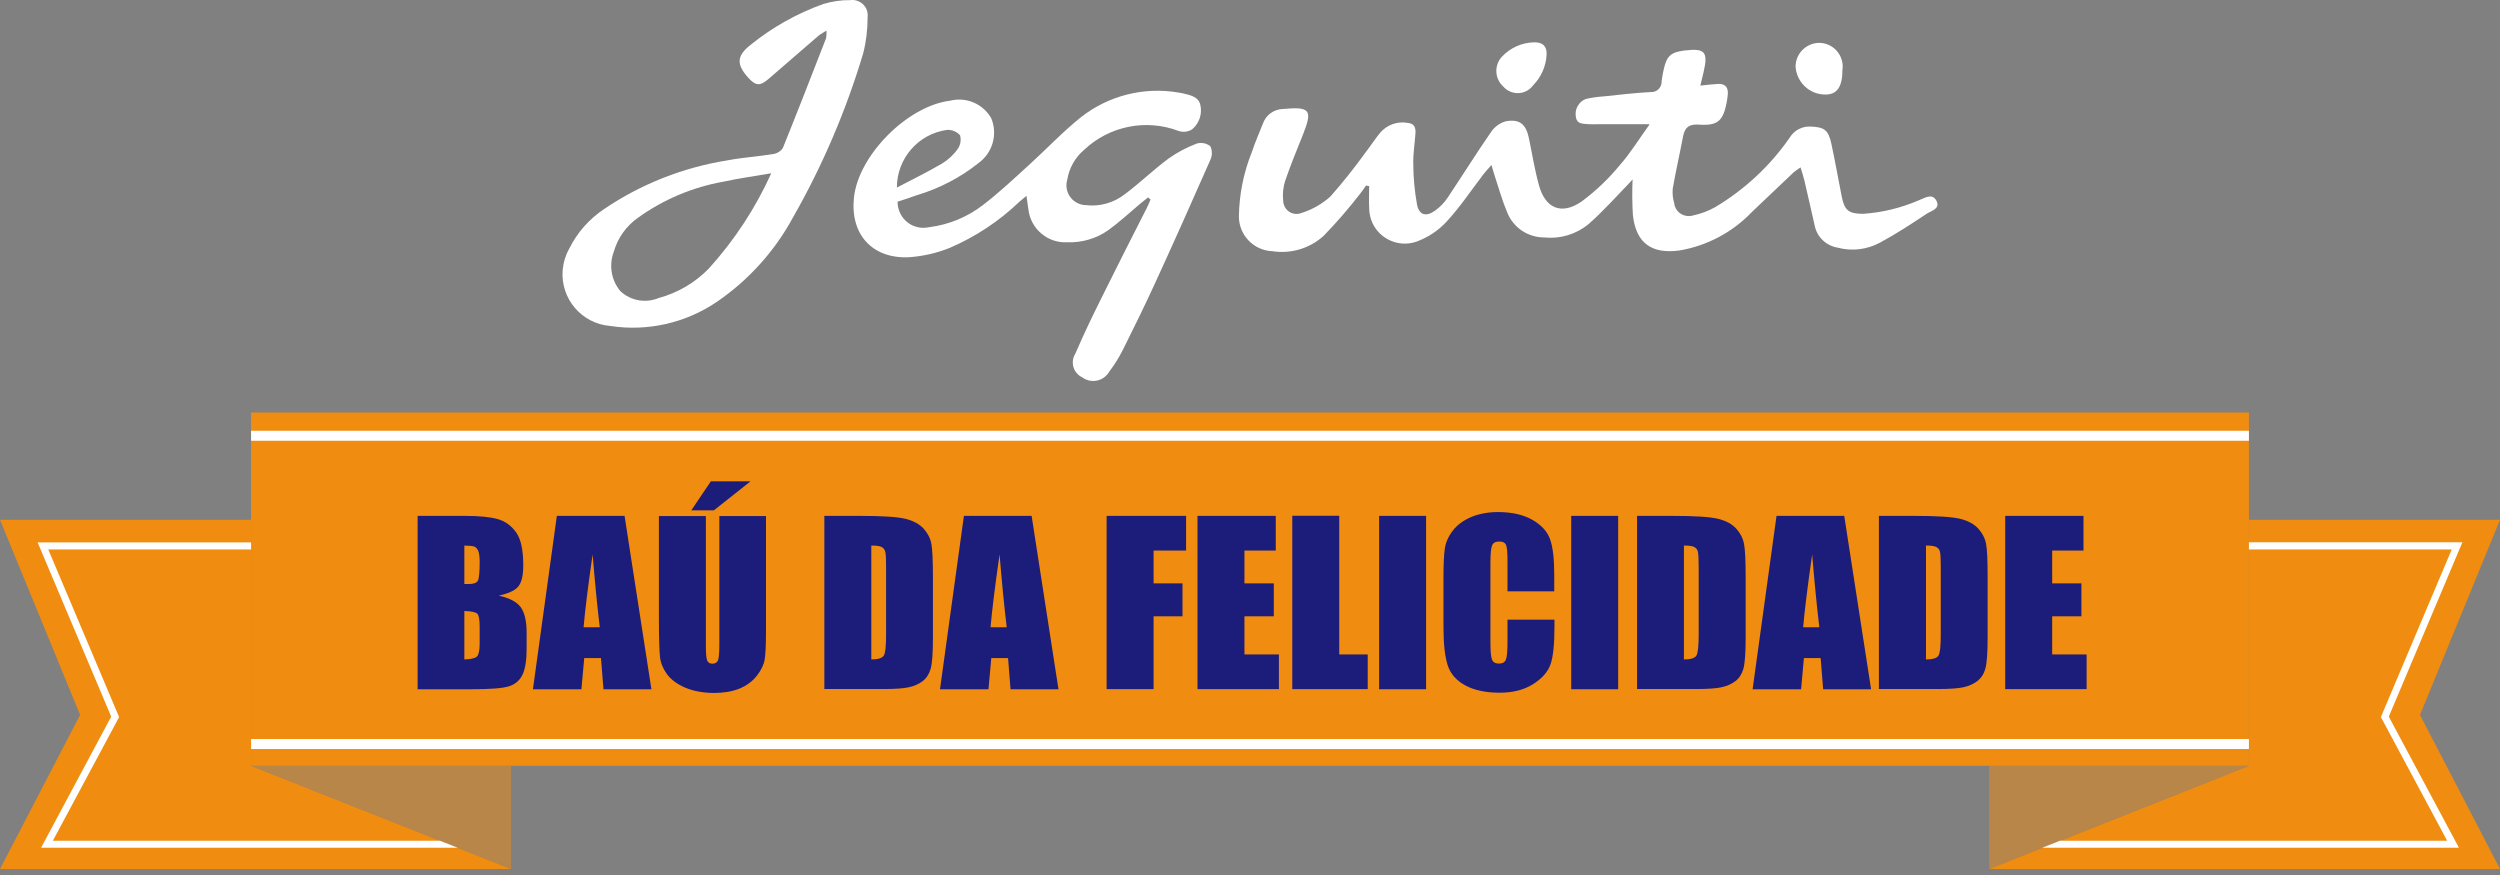 <svg width="200" height="70" viewBox="0 0 200 70" fill="none" xmlns="http://www.w3.org/2000/svg">
<rect x="0" y="0" width="200" height="70" fill="#808080" stroke="none"/>
<path d="M131.938 9.937H127.892C127.629 9.948 127.365 9.937 127.112 9.937C126.683 9.882 126.156 9.981 126.068 9.344C125.958 8.739 126.298 8.134 126.87 7.915C127.354 7.805 127.849 7.739 128.354 7.706C129.585 7.574 130.817 7.431 132.048 7.365C132.499 7.398 132.883 7.068 132.927 6.617C132.927 6.584 132.927 6.54 132.927 6.507C132.971 6.178 133.026 5.848 133.103 5.529C133.334 4.485 133.675 4.177 134.73 4.045C136.39 3.836 136.665 4.133 136.291 5.749C136.214 6.09 136.126 6.43 136.028 6.848C136.544 6.793 136.984 6.738 137.424 6.716C137.984 6.683 138.27 6.958 138.226 7.53C138.204 7.772 138.171 8.002 138.127 8.233C137.841 9.673 137.413 10.069 135.94 9.97C135.137 9.915 134.785 10.168 134.642 10.927C134.379 12.323 134.06 13.697 133.818 15.093C133.785 15.467 133.818 15.852 133.928 16.214C133.983 16.863 134.543 17.336 135.192 17.281C135.28 17.281 135.368 17.259 135.445 17.237C136.072 17.105 136.676 16.874 137.226 16.566C139.578 15.159 141.612 13.268 143.173 11.015C143.525 10.432 144.163 10.091 144.844 10.124C145.943 10.168 146.262 10.388 146.504 11.476C146.812 12.883 147.054 14.313 147.34 15.731C147.559 16.841 147.911 17.105 149.044 17.105C150.583 17.006 152.1 16.632 153.518 16.017C153.98 15.852 154.573 15.412 154.914 16.061C155.255 16.709 154.496 16.863 154.144 17.094C152.924 17.907 151.682 18.721 150.396 19.413C149.351 19.974 148.142 20.117 146.999 19.809C146.086 19.655 145.35 18.952 145.174 18.039C144.899 16.841 144.635 15.632 144.349 14.434C144.272 14.115 144.174 13.807 144.042 13.389C143.844 13.521 143.657 13.653 143.47 13.807C142.36 14.851 141.26 15.907 140.161 16.951C138.611 18.578 136.566 19.666 134.346 20.04C132.114 20.337 130.872 19.436 130.63 17.193C130.575 16.247 130.564 15.291 130.608 14.346C130.586 14.368 130.487 14.511 130.366 14.62C129.278 15.742 128.244 16.918 127.068 17.94C126.079 18.754 124.803 19.128 123.539 18.996C122.242 18.996 121.066 18.215 120.582 17.006C120.175 16.049 119.9 15.038 119.571 14.049C119.494 13.829 119.439 13.598 119.318 13.202C119.032 13.521 118.834 13.73 118.669 13.95C117.702 15.214 116.822 16.544 115.745 17.709C115.074 18.446 114.239 18.996 113.304 19.337C111.82 19.842 110.193 19.051 109.688 17.567C109.589 17.259 109.534 16.94 109.534 16.621C109.501 16.049 109.534 15.467 109.534 14.895L109.281 14.84C109.138 15.038 109.006 15.258 108.852 15.445C107.929 16.643 106.939 17.787 105.884 18.875C104.763 19.886 103.257 20.326 101.772 20.095C100.266 20.029 99.09 18.776 99.112 17.27C99.145 15.533 99.486 13.818 100.134 12.202C100.398 11.41 100.728 10.652 101.036 9.882C101.278 9.19 101.926 8.728 102.663 8.717C104.807 8.519 105.026 8.794 104.235 10.773C103.74 12.004 103.235 13.235 102.806 14.489C102.652 14.983 102.597 15.511 102.652 16.027C102.652 16.621 103.114 17.105 103.696 17.116C103.839 17.116 103.982 17.094 104.114 17.039C104.971 16.775 105.752 16.324 106.423 15.731C107.445 14.576 108.401 13.367 109.303 12.114C109.677 11.63 110.017 11.103 110.402 10.63C110.952 9.981 111.809 9.673 112.645 9.838C113.15 9.882 113.26 10.223 113.238 10.641C113.183 11.465 113.041 12.301 113.063 13.125C113.063 14.214 113.172 15.291 113.359 16.357C113.524 17.204 114.074 17.369 114.788 16.863C115.195 16.577 115.547 16.214 115.822 15.797C116.987 14.06 118.086 12.29 119.274 10.575C119.549 10.157 119.977 9.838 120.461 9.706C121.571 9.498 122.077 9.937 122.308 11.037C122.572 12.29 122.77 13.565 123.11 14.796C123.616 16.687 124.935 17.237 126.551 16.105C127.673 15.269 128.684 14.302 129.574 13.224C130.421 12.268 131.092 11.168 131.96 9.959" fill="white"/>
<path d="M91.823 15.808C91.615 15.973 91.406 16.137 91.197 16.313C90.361 17.017 89.559 17.765 88.679 18.402C87.723 19.084 86.558 19.424 85.381 19.381C83.809 19.468 82.446 18.303 82.27 16.742C82.215 16.412 82.171 16.082 82.116 15.665C81.897 15.852 81.721 15.995 81.556 16.137C79.94 17.688 78.06 18.93 76.004 19.82C74.949 20.249 73.838 20.502 72.706 20.579C69.749 20.711 67.99 18.71 68.32 15.775C68.694 12.4 72.607 8.475 76.004 8.057C77.301 7.728 78.653 8.31 79.302 9.465C79.83 10.74 79.412 12.224 78.291 13.037C76.818 14.214 75.136 15.082 73.333 15.621C72.827 15.808 72.31 15.973 71.805 16.137C71.805 17.281 72.706 18.215 73.849 18.226C74.025 18.226 74.19 18.204 74.366 18.171C75.905 17.973 77.378 17.369 78.609 16.423C79.907 15.434 81.105 14.302 82.314 13.202C83.721 11.927 85.03 10.531 86.503 9.355C88.69 7.651 91.494 6.936 94.242 7.398C94.385 7.42 94.528 7.442 94.66 7.475C95.242 7.618 95.902 7.739 96.034 8.431C96.188 9.146 95.924 9.882 95.363 10.355C95.034 10.553 94.649 10.597 94.286 10.476C91.681 9.487 88.745 10.08 86.723 11.993C86.008 12.598 85.535 13.444 85.381 14.368C85.129 15.214 85.612 16.093 86.448 16.346C86.591 16.39 86.734 16.412 86.888 16.412C87.987 16.544 89.097 16.226 89.977 15.544C91.175 14.653 92.252 13.598 93.451 12.708C94.154 12.202 94.924 11.795 95.737 11.487C96.111 11.377 96.518 11.454 96.825 11.696C96.99 12.048 96.99 12.444 96.825 12.796C95.363 16.116 93.89 19.424 92.373 22.723C91.56 24.492 90.702 26.24 89.834 27.977C89.526 28.593 89.163 29.176 88.745 29.725C88.339 30.44 87.426 30.693 86.712 30.275C86.657 30.242 86.602 30.209 86.558 30.176C85.909 29.857 85.634 29.066 85.964 28.406C85.986 28.362 86.019 28.307 86.041 28.263C86.701 26.713 87.437 25.207 88.185 23.701C89.35 21.337 90.548 18.996 91.736 16.654C91.846 16.434 91.944 16.192 92.043 15.962L91.856 15.797L91.823 15.808ZM71.75 15.005C73.003 14.346 74.212 13.763 75.367 13.081C75.85 12.785 76.279 12.4 76.609 11.927C76.84 11.608 76.906 11.201 76.807 10.828C76.554 10.542 76.18 10.377 75.784 10.388C73.476 10.696 71.761 12.664 71.75 14.983" fill="white"/>
<path d="M66.121 2.451C65.912 2.572 65.703 2.693 65.505 2.836C64.175 3.979 62.845 5.133 61.515 6.287C60.8 6.903 60.471 6.892 59.844 6.2C58.899 5.144 58.931 4.463 60.053 3.583C61.79 2.176 63.758 1.077 65.868 0.318C66.572 0.109 67.297 -0.001 68.034 0.01C68.716 -0.078 69.331 0.406 69.408 1.077C69.419 1.176 69.419 1.286 69.408 1.384C69.408 2.352 69.298 3.319 69.056 4.265C67.682 8.86 65.791 13.279 63.417 17.435C61.955 20.117 59.877 22.415 57.359 24.141C54.853 25.845 51.797 26.537 48.807 26.075C46.531 25.889 44.827 23.888 45.014 21.601C45.069 20.997 45.245 20.414 45.542 19.886C46.179 18.6 47.147 17.512 48.334 16.72C51.291 14.719 54.666 13.389 58.195 12.829C59.404 12.598 60.647 12.521 61.867 12.323C62.175 12.279 62.449 12.103 62.625 11.85C63.802 8.937 64.945 5.991 66.088 3.055C66.121 2.858 66.132 2.649 66.121 2.451V2.451ZM61.702 13.862C60.295 14.104 59.074 14.269 57.876 14.533C55.414 14.972 53.083 15.951 51.049 17.413C50.104 18.072 49.422 19.029 49.103 20.139C48.697 21.205 48.895 22.415 49.631 23.294C50.456 24.064 51.643 24.273 52.687 23.844C54.204 23.437 55.59 22.623 56.689 21.502C58.745 19.238 60.438 16.654 61.702 13.862" fill="white"/>
<path d="M147.395 5.529C147.406 6.914 146.988 7.552 146.064 7.563C144.789 7.585 143.734 6.606 143.646 5.331C143.646 4.309 144.459 3.473 145.482 3.429C146.526 3.407 147.384 4.232 147.417 5.276C147.417 5.364 147.417 5.441 147.406 5.529" fill="white"/>
<path d="M122.77 3.385C123.451 3.385 123.77 3.726 123.726 4.408C123.671 5.32 123.286 6.178 122.649 6.826C122.154 7.508 121.198 7.651 120.516 7.156C120.428 7.09 120.351 7.024 120.274 6.936C119.582 6.321 119.516 5.265 120.12 4.573C120.802 3.825 121.758 3.396 122.77 3.385Z" fill="white"/>
<path d="M179.913 33H20.087V61.261H179.913V33Z" fill="#F08C10"/>
<path opacity="0.5" d="M159.122 61.261H179.913L159.122 69.513V61.261Z" fill="#F08C10"/>
<path d="M0 69.522H40.887L20.087 61.27V41.583H0L6.409 57.191L0 69.522Z" fill="#F08C10"/>
<path opacity="0.5" d="M40.887 61.261H20.087L40.887 69.513V61.261Z" fill="#F08C10"/>
<path d="M20.087 43.956H3.861L9.53 57.365L4.226 67.261H35.2L36.609 67.817H3.287L8.896 57.331L3.009 43.391H20.087V43.948V43.956Z" fill="white"/>
<path d="M200 69.522H159.122L179.913 61.27V41.583H200L193.6 57.191L200 69.522V69.522Z" fill="#F08C10"/>
<path d="M179.913 43.956H196.139L190.47 57.365L195.774 67.261H164.791L163.383 67.817H196.713L191.104 57.33L196.991 43.383H179.913V43.939V43.956Z" fill="white"/>
<path d="M179.913 59.122H20.087V59.922H179.913V59.122Z" fill="white"/>
<path d="M179.913 34.461H20.087V35.261H179.913V34.461Z" fill="white"/>
<path d="M33.391 41.27H37.139C38.322 41.27 39.217 41.356 39.826 41.53C40.435 41.704 40.922 42.07 41.304 42.609C41.678 43.148 41.861 44.017 41.861 45.217C41.861 46.026 41.73 46.591 41.47 46.913C41.209 47.235 40.687 47.478 39.904 47.652C40.774 47.843 41.356 48.157 41.67 48.591C41.974 49.026 42.13 49.704 42.13 50.6V51.887C42.13 52.826 42.017 53.522 41.8 53.974C41.583 54.426 41.226 54.739 40.739 54.896C40.252 55.061 39.252 55.139 37.748 55.139H33.409V41.27H33.391ZM37.148 43.635V46.722C37.304 46.722 37.435 46.722 37.522 46.722C37.887 46.722 38.122 46.635 38.226 46.461C38.322 46.287 38.374 45.791 38.374 44.965C38.374 44.53 38.33 44.226 38.252 44.052C38.165 43.878 38.061 43.765 37.93 43.722C37.8 43.678 37.539 43.652 37.157 43.644L37.148 43.635ZM37.148 48.878V52.757C37.678 52.739 38.009 52.661 38.157 52.522C38.296 52.383 38.374 52.026 38.374 51.47V50.174C38.374 49.583 38.313 49.217 38.183 49.096C38.052 48.974 37.704 48.896 37.148 48.878V48.878Z" fill="#1c1c7b"/>
<path d="M49.965 41.27L52.113 55.139H48.278L48.078 52.644H46.739L46.513 55.139H42.635L44.548 41.27H49.974H49.965ZM47.983 50.183C47.791 48.609 47.6 46.67 47.409 44.356C47.026 47.009 46.791 48.948 46.687 50.183H47.983V50.183Z" fill="#1c1c7b"/>
<path d="M61.278 41.27V50.539C61.278 51.591 61.243 52.33 61.174 52.757C61.104 53.183 60.896 53.617 60.539 54.07C60.191 54.513 59.73 54.852 59.157 55.087C58.583 55.322 57.904 55.435 57.13 55.435C56.27 55.435 55.513 55.296 54.852 55.026C54.191 54.748 53.704 54.391 53.374 53.956C53.052 53.513 52.852 53.052 52.8 52.565C52.748 52.078 52.713 51.052 52.713 49.487V41.287H56.47V51.687C56.47 52.296 56.504 52.678 56.574 52.843C56.644 53.009 56.783 53.096 56.983 53.096C57.217 53.096 57.374 53 57.444 52.817C57.513 52.635 57.548 52.191 57.548 51.504V41.287H61.304L61.278 41.27ZM60.044 38.504L57.113 40.826H55.304L56.87 38.504H60.044Z" fill="#1c1c7b"/>
<path d="M65.948 41.27H68.757C70.565 41.27 71.791 41.348 72.435 41.504C73.07 41.661 73.556 41.93 73.887 42.287C74.217 42.652 74.426 43.061 74.513 43.513C74.591 43.965 74.635 44.843 74.635 46.157V51.009C74.635 52.252 74.574 53.087 74.452 53.504C74.33 53.922 74.122 54.252 73.817 54.487C73.513 54.722 73.139 54.887 72.696 54.983C72.252 55.078 71.583 55.122 70.678 55.122H65.948V41.252V41.27ZM69.704 43.635V52.757C70.243 52.757 70.574 52.652 70.704 52.444C70.835 52.235 70.887 51.67 70.887 50.748V45.365C70.887 44.739 70.87 44.339 70.826 44.157C70.783 43.983 70.696 43.852 70.539 43.765C70.391 43.678 70.113 43.644 69.704 43.644V43.635Z" fill="#1c1c7b"/>
<path d="M82.53 41.27L84.678 55.139H80.844L80.644 52.644H79.304L79.078 55.139H75.2L77.113 41.27H82.539H82.53ZM80.539 50.183C80.348 48.609 80.156 46.67 79.965 44.356C79.583 47.009 79.348 48.948 79.243 50.183H80.539Z" fill="#1c1c7b"/>
<path d="M88.53 41.27H94.887V44.044H92.287V46.67H94.6V49.304H92.287V55.13H88.53V41.261V41.27Z" fill="#1c1c7b"/>
<path d="M95.8 41.27H102.061V44.044H99.556V46.67H101.904V49.304H99.556V52.356H102.313V55.13H95.8V41.261V41.27Z" fill="#1c1c7b"/>
<path d="M107.139 41.27V52.356H109.417V55.13H103.383V41.261H107.139V41.27Z" fill="#1c1c7b"/>
<path d="M114.087 41.27V55.139H110.33V41.27H114.087V41.27Z" fill="#1c1c7b"/>
<path d="M124.357 47.304H120.6V44.896C120.6 44.2 120.565 43.757 120.478 43.583C120.4 43.409 120.226 43.322 119.948 43.322C119.643 43.322 119.443 43.426 119.365 43.644C119.278 43.852 119.235 44.313 119.235 45.009V51.452C119.235 52.122 119.278 52.565 119.365 52.774C119.443 52.983 119.635 53.087 119.922 53.087C120.209 53.087 120.383 52.983 120.47 52.774C120.557 52.565 120.6 52.087 120.6 51.322V49.574H124.357V50.113C124.357 51.548 124.252 52.565 124.035 53.165C123.817 53.765 123.357 54.287 122.635 54.739C121.913 55.191 121.026 55.417 119.965 55.417C118.904 55.417 117.957 55.226 117.243 54.843C116.53 54.461 116.052 53.93 115.826 53.252C115.6 52.574 115.478 51.556 115.478 50.2V46.148C115.478 45.148 115.513 44.4 115.583 43.904C115.652 43.409 115.861 42.922 116.217 42.461C116.565 42 117.061 41.635 117.687 41.365C118.313 41.104 119.035 40.965 119.843 40.965C120.948 40.965 121.861 41.174 122.583 41.583C123.296 41.991 123.774 42.504 124 43.122C124.226 43.739 124.339 44.687 124.339 45.983V47.304H124.357Z" fill="#1c1c7b"/>
<path d="M129.452 41.27V55.139H125.696V41.27H129.452V41.27Z" fill="#1c1c7b"/>
<path d="M130.957 41.27H133.765C135.574 41.27 136.8 41.348 137.443 41.504C138.087 41.661 138.565 41.93 138.896 42.287C139.226 42.652 139.435 43.061 139.522 43.513C139.609 43.965 139.652 44.843 139.652 46.157V51.009C139.652 52.252 139.591 53.087 139.47 53.504C139.348 53.93 139.139 54.252 138.835 54.487C138.53 54.722 138.157 54.887 137.713 54.983C137.27 55.078 136.6 55.122 135.696 55.122H130.965V41.252L130.957 41.27ZM134.713 43.635V52.757C135.252 52.757 135.583 52.652 135.713 52.444C135.835 52.235 135.896 51.67 135.896 50.748V45.365C135.896 44.739 135.87 44.339 135.835 44.157C135.8 43.974 135.704 43.852 135.548 43.765C135.4 43.678 135.122 43.644 134.713 43.644V43.635Z" fill="#1c1c7b"/>
<path d="M147.539 41.27L149.687 55.139H145.852L145.652 52.644H144.313L144.087 55.139H140.209L142.122 41.27H147.548H147.539ZM145.548 50.183C145.357 48.609 145.165 46.67 144.974 44.356C144.591 47.009 144.357 48.948 144.252 50.183H145.548Z" fill="#1c1c7b"/>
<path d="M150.322 41.27H153.13C154.939 41.27 156.165 41.348 156.809 41.504C157.452 41.661 157.93 41.93 158.261 42.287C158.591 42.652 158.8 43.061 158.887 43.513C158.974 43.965 159.009 44.843 159.009 46.157V51.009C159.009 52.252 158.948 53.087 158.826 53.504C158.704 53.93 158.487 54.252 158.183 54.487C157.878 54.722 157.504 54.887 157.061 54.983C156.617 55.078 155.939 55.122 155.043 55.122H150.313V41.252L150.322 41.27ZM154.078 43.635V52.757C154.617 52.757 154.957 52.652 155.078 52.444C155.209 52.235 155.261 51.67 155.261 50.748V45.365C155.261 44.739 155.243 44.339 155.2 44.157C155.165 43.974 155.07 43.852 154.913 43.765C154.757 43.678 154.487 43.644 154.078 43.644V43.635Z" fill="#1c1c7b"/>
<path d="M160.417 41.27H166.678V44.044H164.174V46.67H166.513V49.304H164.174V52.356H166.93V55.13H160.417V41.261V41.27Z" fill="#1c1c7b"/>
</svg>
